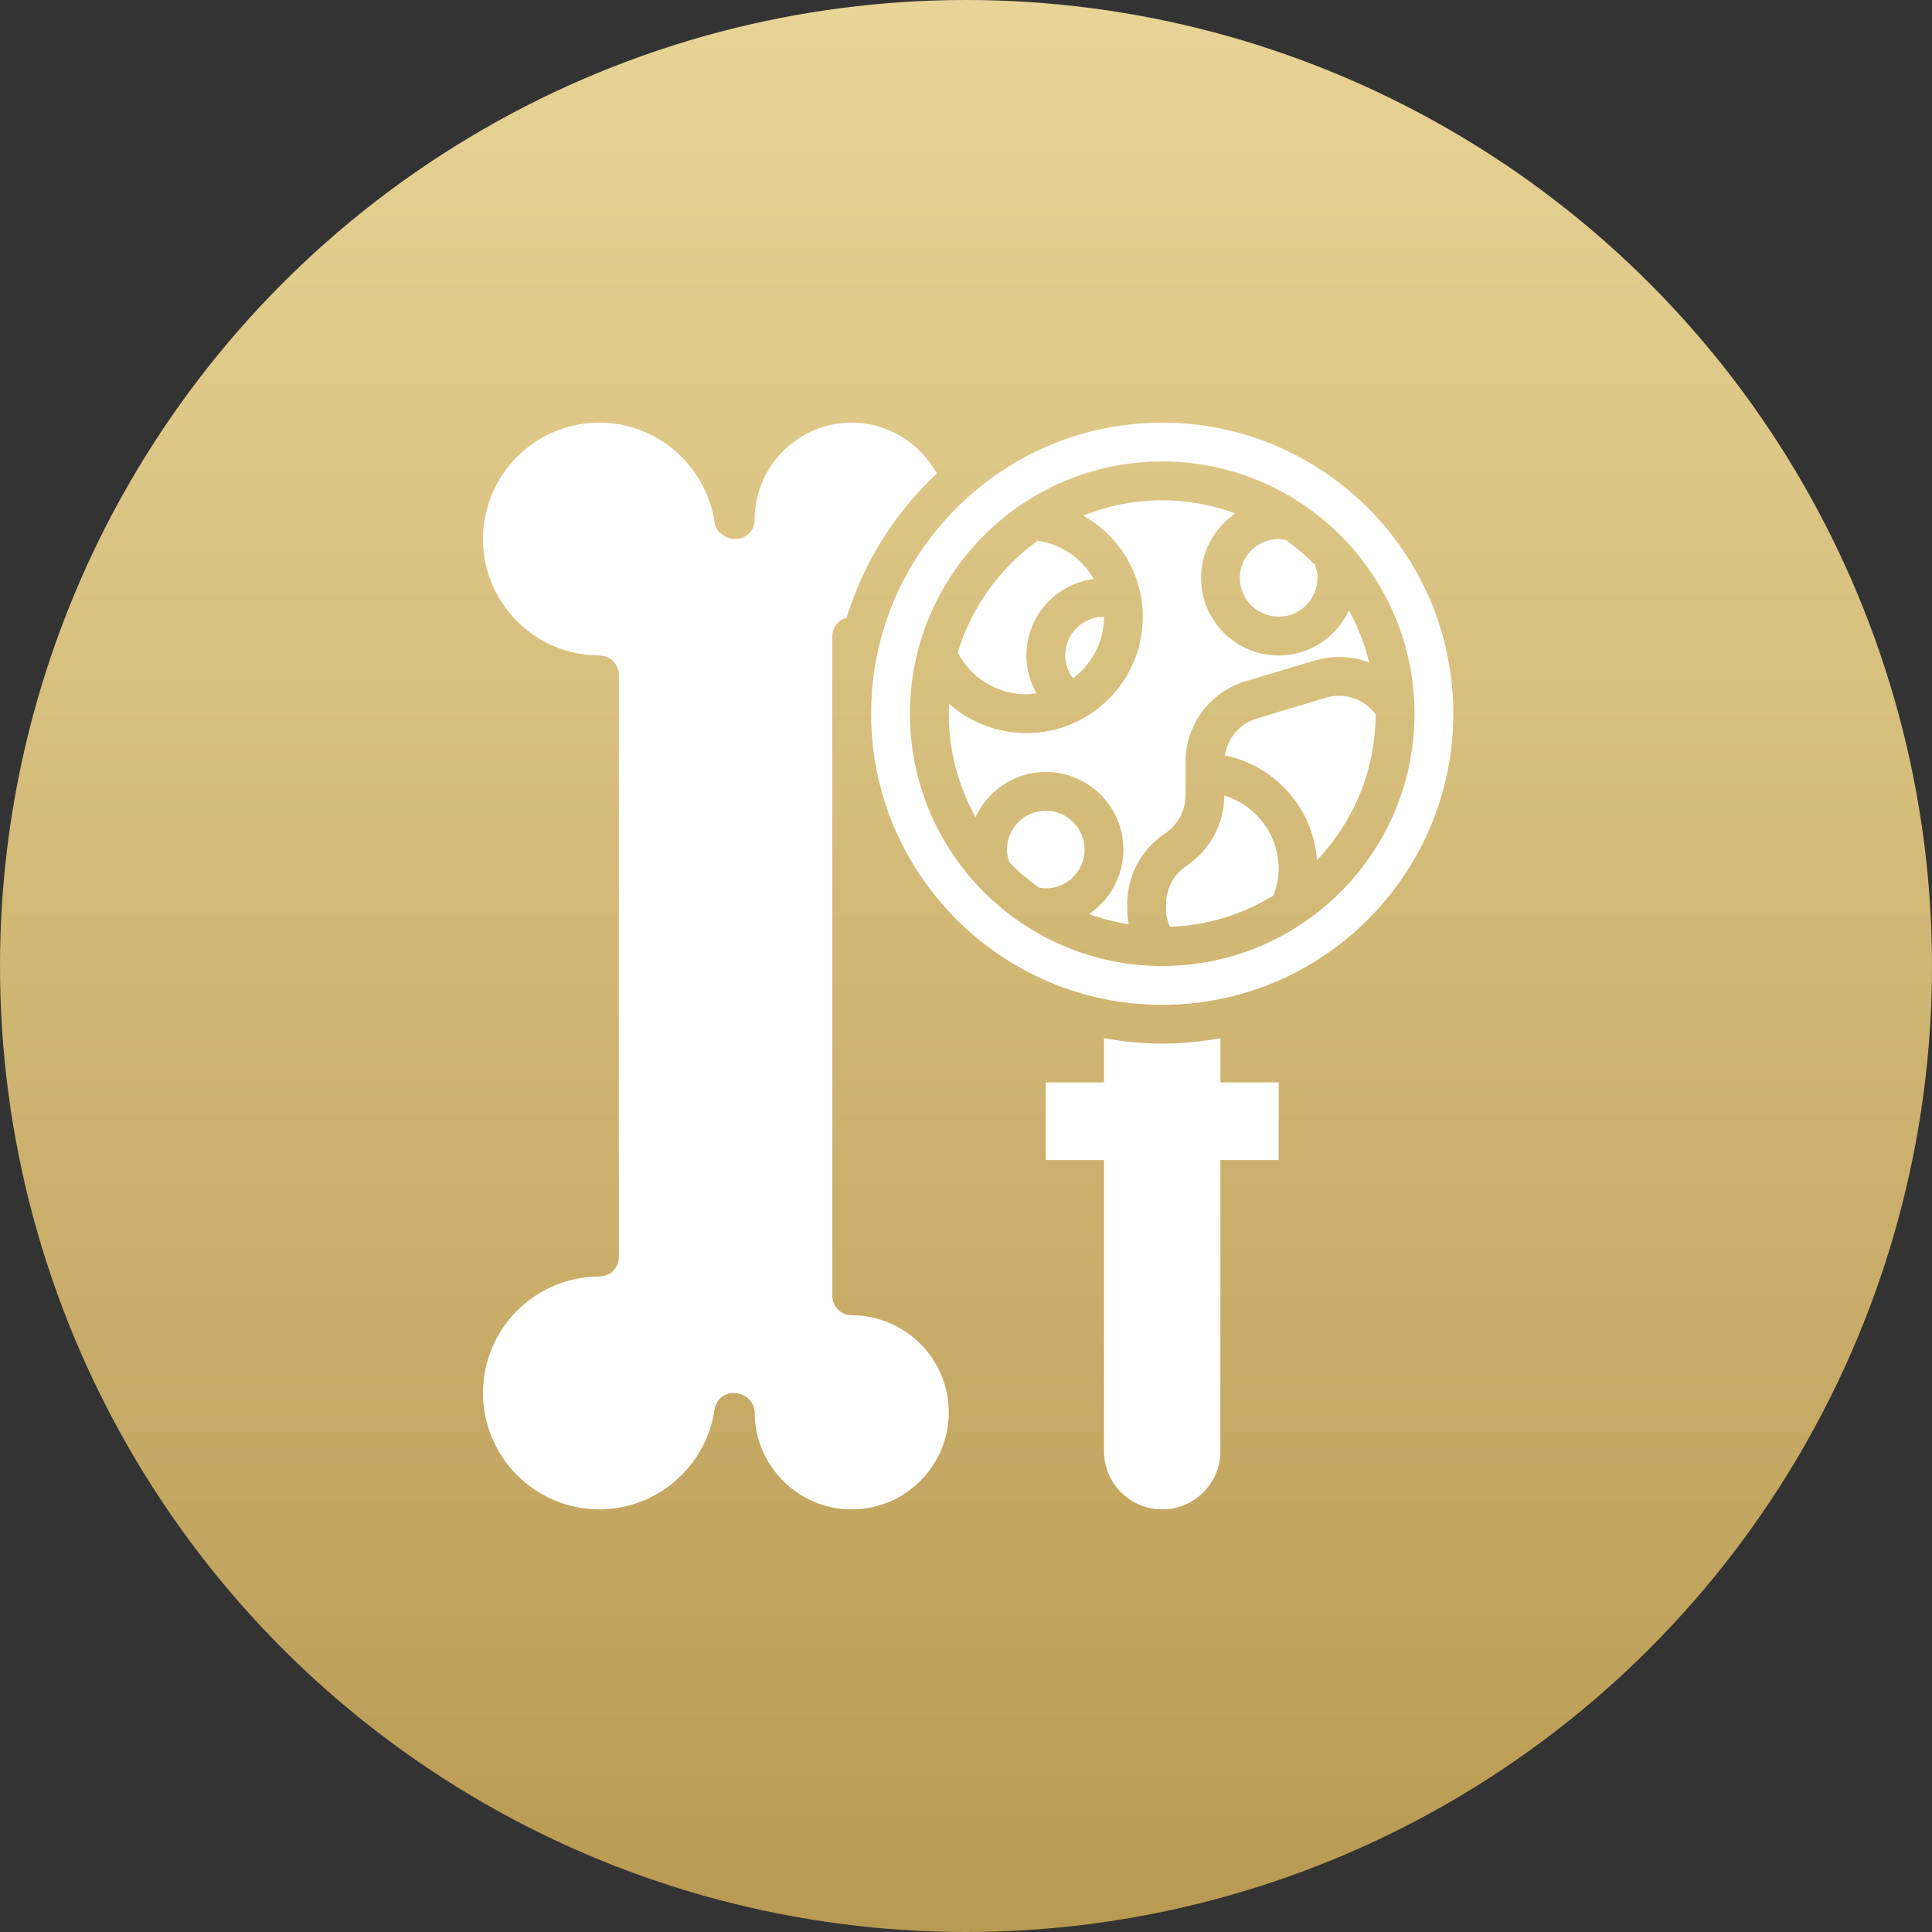 <svg width="64" height="64" viewBox="0 0 64 64" fill="none" xmlns="http://www.w3.org/2000/svg">
<rect x="0" y="0" width="64" height="64" fill="#333333" stroke="none"/>
<circle cx="32" cy="32" r="32" fill="url(#paint0_linear_887_263)"/>
<path d="M48.143 23.643C48.143 18.326 43.817 14 38.5 14C33.183 14 28.857 18.326 28.857 23.643C28.857 28.96 33.183 33.286 38.5 33.286C43.817 33.286 48.143 28.96 48.143 23.643ZM30.143 23.643C30.143 19.035 33.892 15.286 38.5 15.286C43.108 15.286 46.857 19.035 46.857 23.643C46.857 28.251 43.108 32 38.5 32C33.892 32 30.143 28.251 30.143 23.643Z" fill="white"/>
<path d="M38.594 27.608C39.018 27.325 39.272 26.852 39.272 26.341V25.254C39.272 24.005 40.076 22.923 41.273 22.564L43.557 21.88C44.163 21.697 44.794 21.732 45.357 21.947C45.206 21.337 44.982 20.757 44.684 20.221C44.275 21.1 43.389 21.714 42.357 21.714C40.939 21.714 39.786 20.561 39.786 19.143C39.786 18.254 40.238 17.471 40.925 17.009C40.167 16.731 39.352 16.572 38.5 16.572C37.574 16.572 36.692 16.756 35.881 17.08C37.062 17.742 37.857 19 37.857 20.429C37.857 22.556 36.127 24.286 34 24.286C33.038 24.286 32.136 23.929 31.445 23.318C31.44 23.426 31.429 23.533 31.429 23.643C31.429 24.884 31.753 26.05 32.316 27.065C32.725 26.186 33.611 25.572 34.643 25.572C36.061 25.572 37.214 26.725 37.214 28.143C37.214 29.032 36.762 29.815 36.075 30.277C36.496 30.432 36.935 30.546 37.388 30.619C37.361 30.463 37.342 30.305 37.342 30.147V29.945C37.343 29.004 37.811 28.13 38.594 27.608L38.594 27.608Z" fill="white"/>
<path d="M34.643 26.857C33.934 26.857 33.357 27.434 33.357 28.143C33.357 28.289 33.388 28.431 33.438 28.57C33.734 28.874 34.059 29.149 34.405 29.397C34.492 29.416 34.571 29.429 34.643 29.429C35.352 29.429 35.929 28.852 35.929 28.143C35.929 27.434 35.352 26.857 34.643 26.857L34.643 26.857Z" fill="white"/>
<path d="M28.214 14C26.442 14 25 15.442 25 17.214C25 17.57 24.713 17.857 24.357 17.857C24.038 17.857 23.715 17.622 23.67 17.306C23.399 15.421 21.76 14 19.857 14C17.73 14 16 15.73 16 17.857C16 19.984 17.73 21.714 19.857 21.714C20.213 21.714 20.5 22.002 20.5 22.357V41.643C20.5 41.998 20.213 42.286 19.857 42.286C17.73 42.286 16 44.016 16 46.143C16 48.27 17.73 50 19.857 50C21.76 50 23.399 48.578 23.67 46.694C23.715 46.378 23.987 46.143 24.306 46.143C24.662 46.143 25 46.43 25 46.786C25 48.558 26.442 50 28.214 50C29.987 50 31.429 48.558 31.429 46.786C31.429 45.013 29.987 43.571 28.214 43.571C27.859 43.571 27.572 43.284 27.572 42.929V21.071C27.572 20.776 27.775 20.537 28.046 20.463C28.61 18.613 29.657 16.978 31.033 15.686C30.476 14.665 29.393 14 28.214 14L28.214 14Z" fill="white"/>
<path d="M35.544 22.472C36.165 22.002 36.572 21.265 36.572 20.429C35.863 20.429 35.286 21.005 35.286 21.714C35.286 21.995 35.382 22.255 35.544 22.472H35.544Z" fill="white"/>
<path d="M43.926 23.112L41.642 23.796C41.068 23.968 40.662 24.447 40.575 25.024C42.245 25.369 43.501 26.773 43.628 28.497C44.825 27.232 45.566 25.532 45.57 23.659C45.19 23.154 44.535 22.926 43.926 23.112V23.112Z" fill="white"/>
<path d="M40.556 26.352C40.553 27.289 40.086 28.158 39.307 28.678C38.882 28.961 38.628 29.434 38.628 29.945V30.146C38.628 30.339 38.679 30.523 38.754 30.701C40.007 30.656 41.177 30.285 42.183 29.668C42.29 29.38 42.357 29.085 42.357 28.785C42.357 27.639 41.604 26.68 40.556 26.352L40.556 26.352Z" fill="white"/>
<path d="M42.357 20.429C43.066 20.429 43.643 19.852 43.643 19.143C43.643 18.997 43.612 18.855 43.563 18.716C43.266 18.412 42.942 18.136 42.595 17.889C42.508 17.87 42.429 17.857 42.357 17.857C41.648 17.857 41.072 18.434 41.072 19.143C41.072 19.852 41.648 20.428 42.357 20.428L42.357 20.429Z" fill="white"/>
<path d="M34 23C34.114 23 34.223 22.981 34.333 22.967C34.12 22.587 34 22.158 34 21.714C34 20.413 34.975 19.346 36.23 19.178C35.848 18.508 35.176 18.03 34.375 17.911C33.126 18.813 32.18 20.108 31.727 21.617C32.17 22.461 33.037 23 34 23V23Z" fill="white"/>
<path d="M40.428 35.857V34.391C39.801 34.503 39.159 34.571 38.5 34.571C37.841 34.571 37.199 34.503 36.571 34.391V35.857H34.643V38.429H36.571V48.071C36.571 49.135 37.437 50 38.5 50C39.563 50 40.428 49.135 40.428 48.071V38.429H42.357V35.857H40.428Z" fill="white"/>
<defs>
<linearGradient id="paint0_linear_887_263" x1="32" y1="0" x2="32" y2="64" gradientUnits="userSpaceOnUse">
<stop stop-color="#E8D496"/>
<stop offset="1" stop-color="#B99A52"/>
</linearGradient>
</defs>
</svg>
